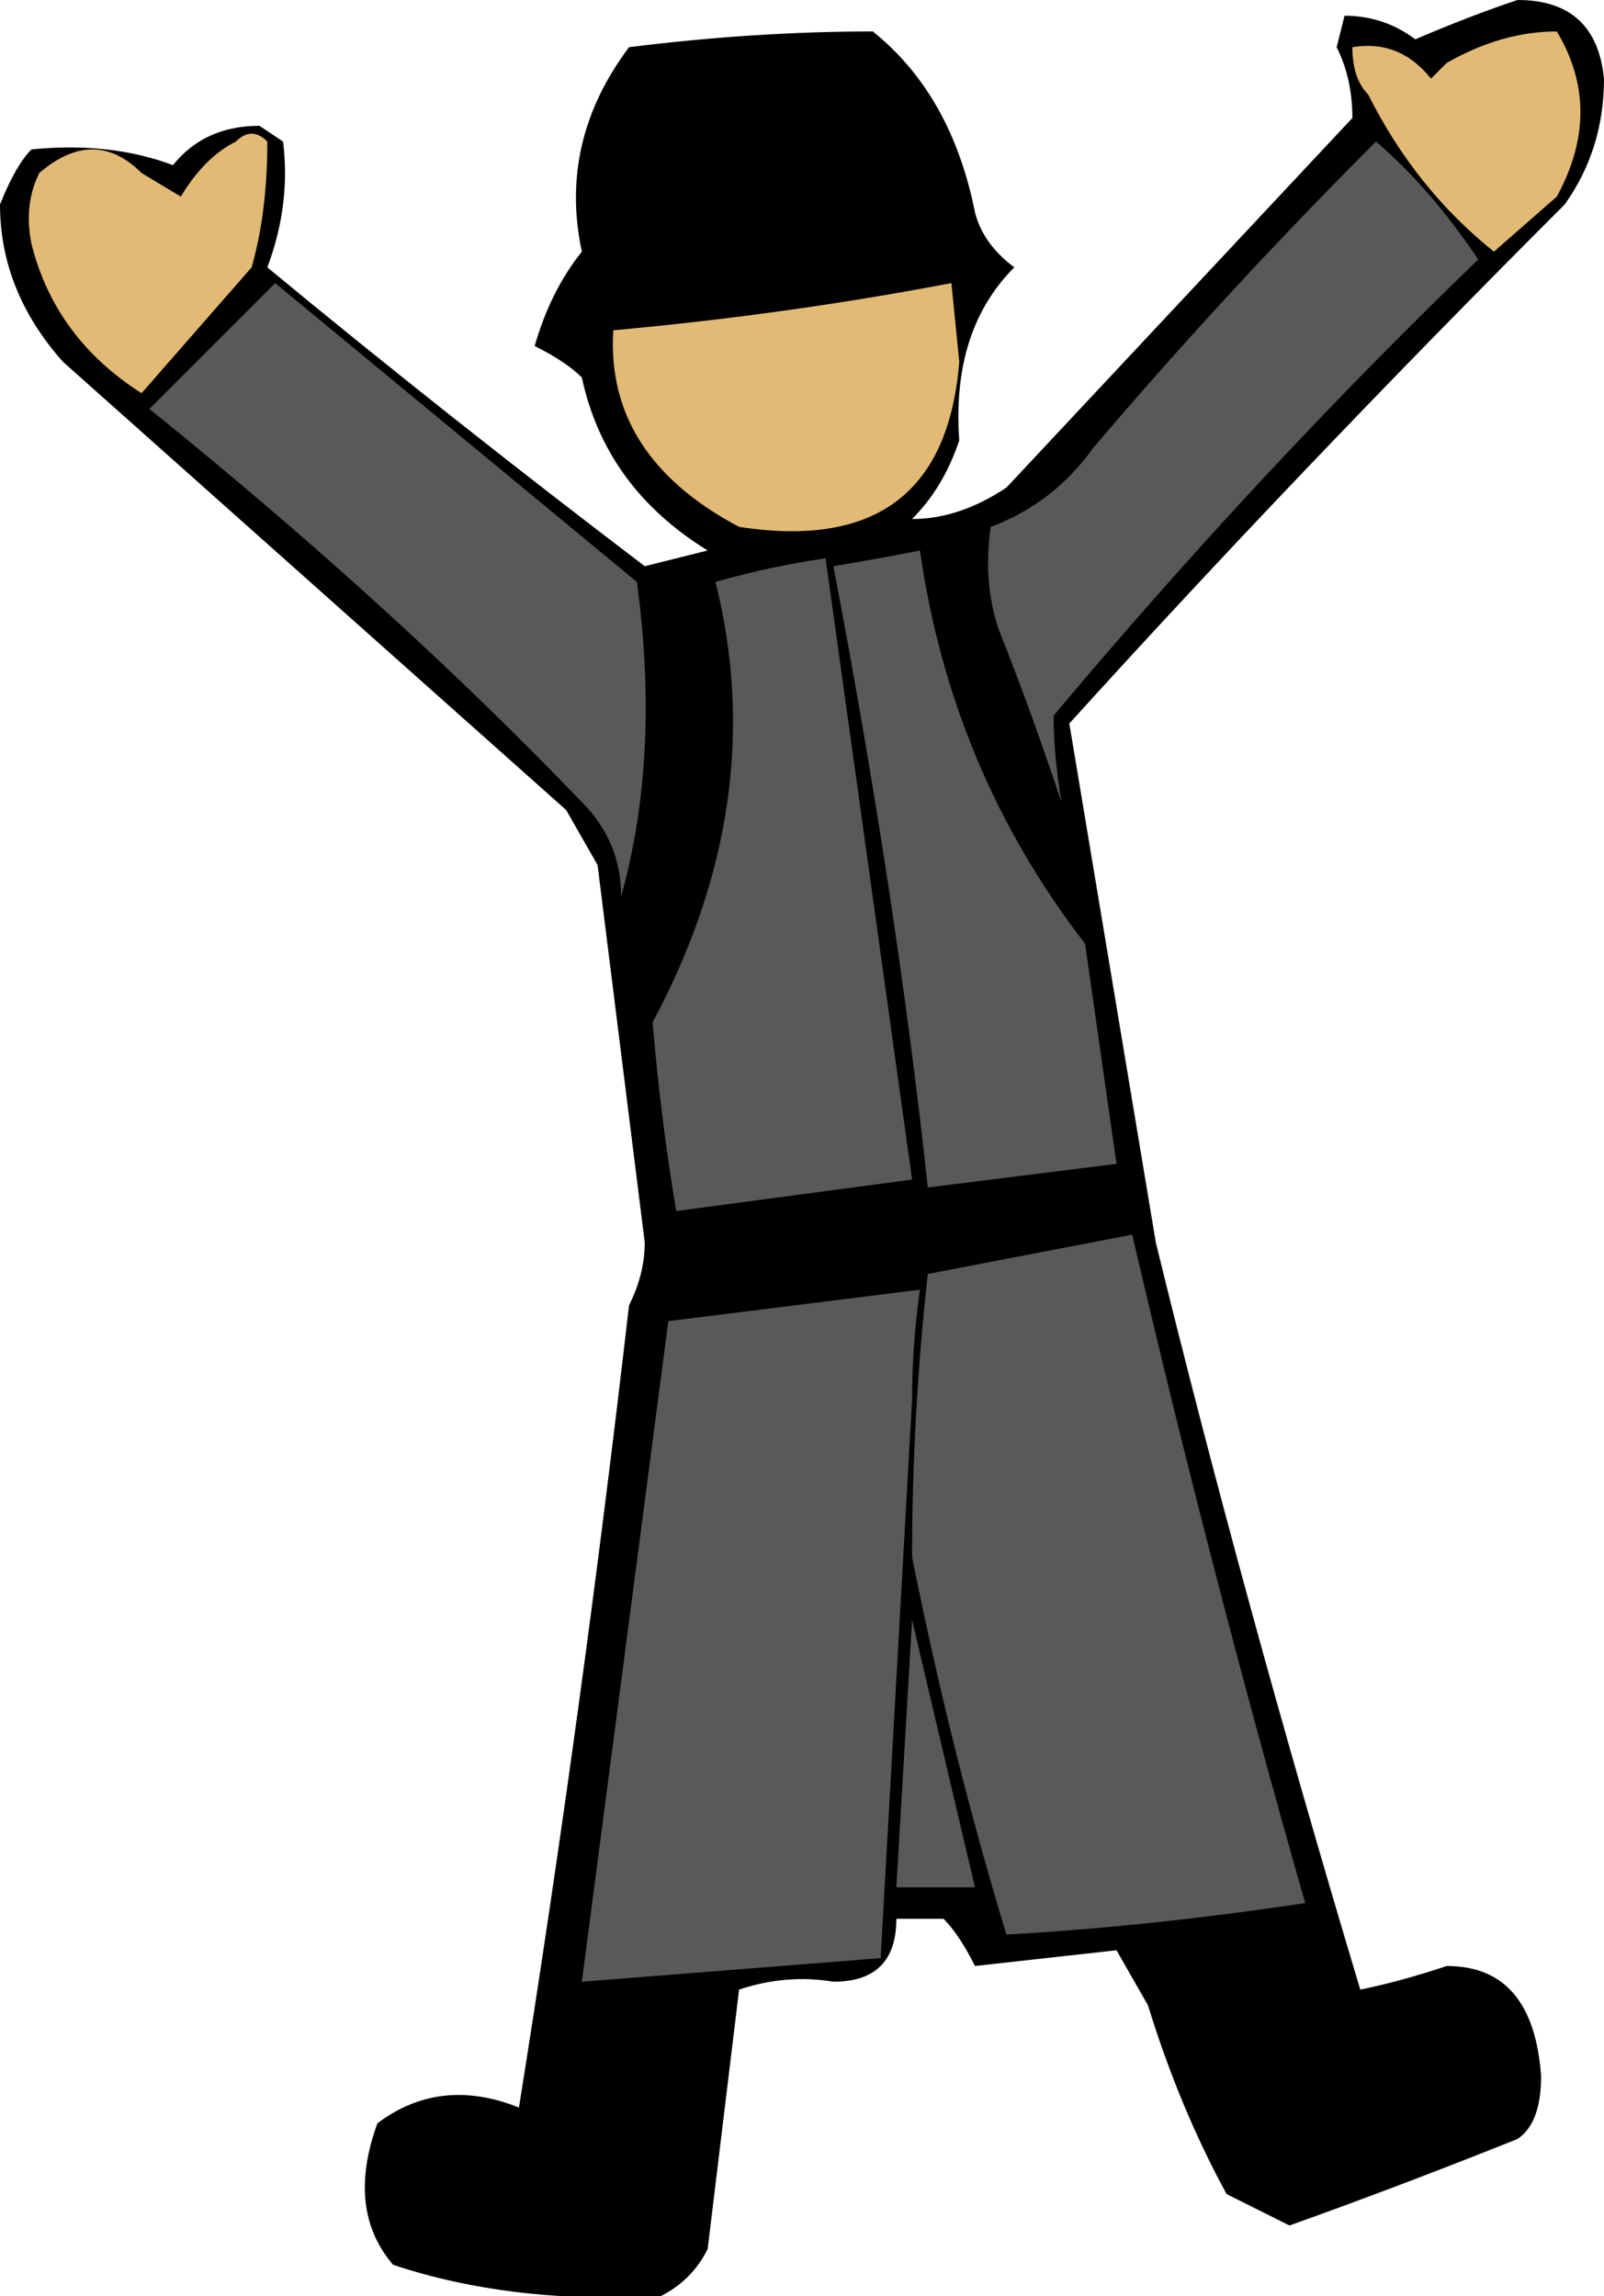 <?xml version="1.0" encoding="UTF-8" standalone="no"?>
<svg xmlns:xlink="http://www.w3.org/1999/xlink" height="14.6px" width="10.2px" xmlns="http://www.w3.org/2000/svg">
  <g transform="matrix(1.0, 0.0, 0.0, 1.0, 5.1, 7.3)">
    <path d="M4.85 -6.0 Q3.15 -4.3 1.7 -2.7 2.0 -0.9 2.25 0.6 2.8 2.85 3.55 5.35 3.8 5.3 4.1 5.2 4.65 5.2 4.7 5.9 4.7 6.2 4.55 6.3 3.8 6.6 3.1 6.85 L2.7 6.65 Q2.4 6.1 2.2 5.45 L2.0 5.1 1.1 5.2 Q1.0 5.0 0.9 4.9 L0.6 4.9 Q0.6 5.3 0.2 5.3 -0.1 5.25 -0.4 5.35 L-0.6 7.0 Q-0.7 7.2 -0.9 7.3 -1.85 7.35 -2.6 7.1 -2.9 6.75 -2.7 6.2 -2.3 5.9 -1.8 6.1 -1.4 3.6 -1.1 1.0 L-1.1 1.0 Q-1.0 0.8 -1.0 0.6 L-1.3 -1.8 -1.5 -2.15 -4.7 -5.0 Q-5.1 -5.45 -5.1 -6.0 -5.0 -6.25 -4.9 -6.35 -4.4 -6.4 -4.0 -6.25 -3.8 -6.5 -3.45 -6.5 L-3.3 -6.4 Q-3.25 -6.0 -3.4 -5.6 -2.25 -4.65 -1.0 -3.7 -0.8 -3.75 -0.6 -3.8 -1.25 -4.2 -1.4 -4.9 -1.5 -5.0 -1.7 -5.1 -1.6 -5.45 -1.4 -5.7 -1.55 -6.4 -1.1 -7.0 -0.3 -7.1 0.45 -7.1 0.95 -6.7 1.1 -5.95 1.15 -5.75 1.35 -5.6 0.95 -5.2 1.0 -4.5 0.9 -4.2 0.7 -4.0 1.0 -4.0 1.3 -4.2 L3.5 -6.55 Q3.5 -6.8 3.4 -7.0 L3.45 -7.2 Q3.7 -7.2 3.9 -7.05 4.25 -7.2 4.55 -7.3 5.05 -7.3 5.1 -6.8 5.1 -6.35 4.85 -6.0" fill="#000000" fill-rule="evenodd" stroke="none"/>
    <path d="M4.8 -6.05 L4.4 -5.7 Q3.9 -6.1 3.6 -6.7 3.5 -6.8 3.5 -7.0 3.8 -7.05 4.0 -6.8 4.0 -6.8 4.1 -6.9 4.45 -7.1 4.8 -7.1 5.1 -6.6 4.8 -6.05" fill="#e2ba75" fill-rule="evenodd" stroke="none"/>
    <path d="M-3.6 -6.4 Q-3.5 -6.5 -3.4 -6.4 -3.4 -5.95 -3.5 -5.6 -3.85 -5.2 -4.2 -4.8 -4.75 -5.15 -4.9 -5.75 -4.95 -6.0 -4.85 -6.2 -4.5 -6.5 -4.2 -6.2 L-3.95 -6.05 Q-3.8 -6.3 -3.6 -6.4" fill="#e2ba75" fill-rule="evenodd" stroke="none"/>
    <path d="M4.3 -5.65 Q2.9 -4.3 1.6 -2.75 1.6 -2.5 1.65 -2.2 1.45 -2.8 1.25 -3.3 1.15 -3.6 1.2 -3.95 1.6 -4.1 1.85 -4.45 2.7 -5.45 3.65 -6.4 4.0 -6.1 4.3 -5.65" fill="#595959" fill-rule="evenodd" stroke="none"/>
    <path d="M-1.05 -3.6 Q-0.9 -2.5 -1.15 -1.6 -1.15 -1.95 -1.4 -2.2 -2.6 -3.45 -4.15 -4.7 L-3.35 -5.5 -1.05 -3.6" fill="#595959" fill-rule="evenodd" stroke="none"/>
    <path d="M1.0 -5.0 Q0.9 -3.75 -0.4 -3.95 -1.25 -4.4 -1.2 -5.2 -0.1 -5.3 0.95 -5.5 L1.0 -5.0" fill="#e2ba75" fill-rule="evenodd" stroke="none"/>
    <path d="M0.75 -3.8 Q0.95 -2.4 1.8 -1.3 L2.0 0.1 0.8 0.25 Q0.6 -1.6 0.2 -3.7 0.5 -3.75 0.75 -3.8" fill="#595959" fill-rule="evenodd" stroke="none"/>
    <path d="M0.15 -3.75 L0.7 0.2 -0.8 0.4 Q-0.9 -0.2 -0.95 -0.8 -0.2 -2.2 -0.55 -3.6 -0.2 -3.7 0.15 -3.75" fill="#595959" fill-rule="evenodd" stroke="none"/>
    <path d="M2.1 0.55 Q2.6 2.7 3.2 4.8 2.2 4.95 1.3 5.0 0.95 3.85 0.7 2.6 0.7 1.7 0.8 0.8 L2.1 0.55" fill="#595959" fill-rule="evenodd" stroke="none"/>
    <path d="M0.7 1.6 L0.5 5.15 -1.4 5.3 -0.85 1.1 0.75 0.9 Q0.7 1.25 0.7 1.6" fill="#595959" fill-rule="evenodd" stroke="none"/>
    <path d="M1.1 4.7 L0.6 4.7 0.7 3.0 Q0.9 3.85 1.1 4.7" fill="#595959" fill-rule="evenodd" stroke="none"/>
  </g>
</svg>
